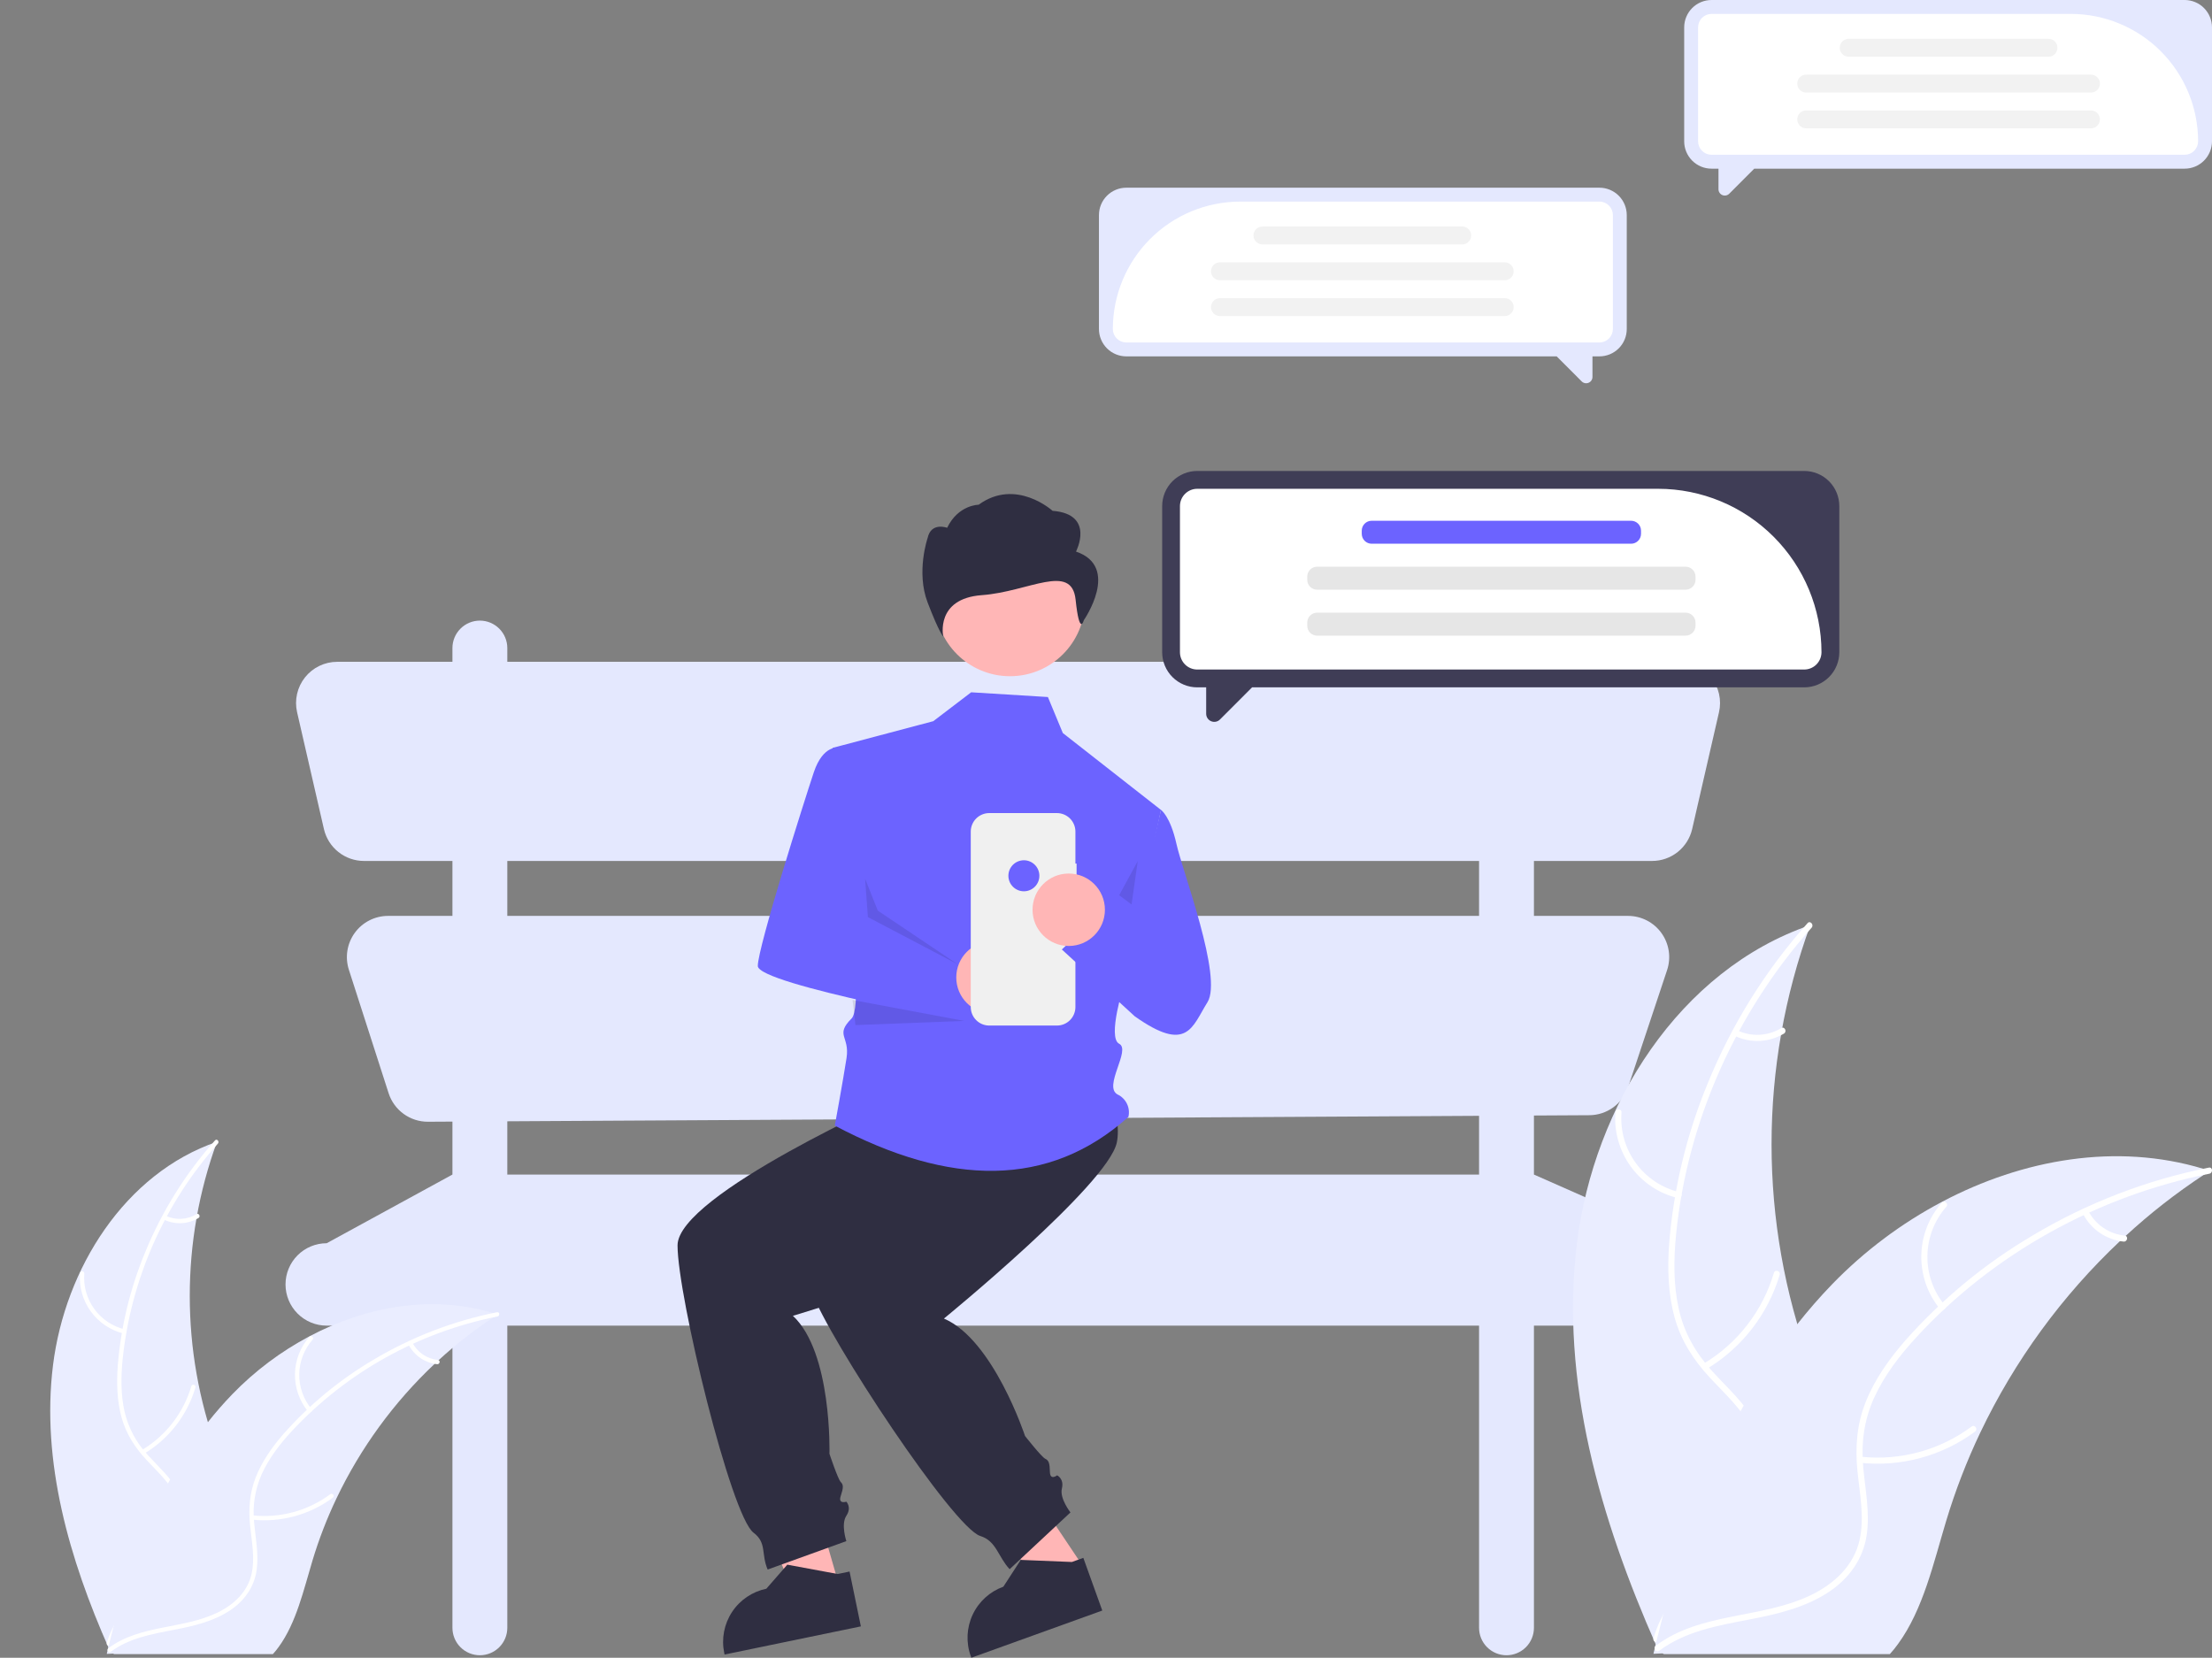 <svg width="483" height="362" viewBox="0 0 483 362" fill="none" xmlns="http://www.w3.org/2000/svg">
<rect x="0" y="0" width="483" height="362" fill="#808080" stroke="none"/>
<g clip-path="url(#clip0_305_6044)">
<path d="M368.891 271.484L334.942 256.488V243.596L347.041 243.528C348.918 243.517 350.745 242.918 352.265 241.815C353.785 240.711 354.922 239.159 355.516 237.376L364.015 211.847C364.466 210.494 364.589 209.054 364.374 207.645C364.159 206.235 363.613 204.897 362.78 203.741C361.948 202.584 360.852 201.642 359.585 200.993C358.317 200.343 356.914 200.004 355.49 200.004H334.942V188.008H360.738C362.771 188.008 364.745 187.317 366.335 186.049C367.926 184.781 369.04 183.01 369.496 181.026L375.349 155.534C375.652 154.215 375.654 152.845 375.355 151.526C375.056 150.207 374.463 148.972 373.622 147.913C372.78 146.855 371.711 146 370.493 145.413C369.276 144.825 367.942 144.52 366.591 144.52H334.942V141.521C334.942 140.734 334.787 139.954 334.486 139.226C334.184 138.498 333.743 137.837 333.187 137.28C332.63 136.723 331.97 136.281 331.243 135.98C330.516 135.678 329.737 135.523 328.95 135.523C328.164 135.523 327.385 135.678 326.658 135.98C325.931 136.281 325.27 136.723 324.714 137.28C324.158 137.837 323.716 138.498 323.415 139.226C323.114 139.954 322.959 140.734 322.959 141.521V144.52H110.772V141.521C110.772 139.93 110.141 138.405 109.018 137.28C107.894 136.155 106.37 135.523 104.781 135.523C103.192 135.523 101.668 136.155 100.545 137.28C99.421 138.405 98.79 139.93 98.79 141.521V144.52H73.631C72.279 144.52 70.946 144.825 69.728 145.413C68.511 146 67.442 146.855 66.6 147.913C65.759 148.972 65.166 150.207 64.867 151.526C64.568 152.845 64.57 154.215 64.873 155.534L70.726 181.026C71.181 183.01 72.296 184.781 73.887 186.049C75.477 187.317 77.451 188.008 79.484 188.008H98.79V200.004H84.732C83.316 200.004 81.919 200.339 80.657 200.982C79.394 201.625 78.302 202.558 77.468 203.704C76.634 204.85 76.082 206.178 75.858 207.578C75.634 208.978 75.744 210.411 76.178 211.761L84.853 238.716C85.439 240.537 86.589 242.123 88.136 243.244C89.684 244.366 91.547 244.965 93.458 244.954L98.79 244.924V256.488L71.331 271.484C70.15 271.484 68.982 271.716 67.891 272.168C66.801 272.621 65.81 273.283 64.976 274.119C64.141 274.954 63.48 275.946 63.028 277.038C62.576 278.129 62.344 279.299 62.344 280.481C62.344 282.867 63.291 285.156 64.976 286.843C66.661 288.53 68.947 289.478 71.331 289.478H98.79V355.459C98.79 357.05 99.421 358.576 100.545 359.701C101.668 360.825 103.192 361.457 104.781 361.457C106.37 361.457 107.894 360.825 109.018 359.701C110.141 358.576 110.772 357.05 110.772 355.459V289.478H322.959V355.459C322.959 357.05 323.59 358.576 324.714 359.701C325.838 360.825 327.361 361.457 328.95 361.457C330.539 361.457 332.063 360.825 333.187 359.701C334.31 358.576 334.942 357.05 334.942 355.459V289.478H368.891C371.275 289.478 373.561 288.53 375.246 286.843C376.931 285.156 377.878 282.867 377.878 280.481C377.878 279.299 377.646 278.129 377.194 277.038C376.742 275.946 376.081 274.954 375.246 274.119C374.412 273.283 373.421 272.621 372.331 272.168C371.24 271.716 370.072 271.484 368.891 271.484ZM110.772 188.008H322.959V200.004H110.772V188.008ZM110.772 256.488V244.857L322.959 243.663V256.488H110.772Z" fill="#E4E8FE"/>
<path d="M344.34 271.44C348.072 241.394 366.671 211.79 395.292 202.012C384.004 232.938 384.007 266.864 395.299 297.788C399.697 309.698 405.827 322.487 401.69 334.491C399.116 341.96 392.819 347.675 385.781 351.248C378.742 354.821 370.931 356.524 363.217 358.193L361.698 359.45C349.453 331.766 340.608 301.486 344.34 271.44Z" fill="#EAEDFF"/>
<path d="M395.575 202.581C379.078 221.077 368.375 244.969 365.969 269.687C365.448 275.031 365.385 280.497 366.552 285.764C367.719 291.034 370.261 295.456 373.868 299.423C377.165 303.051 380.958 306.378 383.317 310.745C385.804 315.347 385.899 320.577 384.197 325.466C382.114 331.447 378.008 336.323 373.828 340.951C369.186 346.09 364.284 351.353 362.311 358.166C362.072 358.991 360.807 358.572 361.045 357.747C364.478 345.895 375.97 339.162 381.451 328.487C384.008 323.505 385.082 317.722 382.684 312.464C380.588 307.866 376.68 304.431 373.309 300.787C369.77 296.961 367.057 292.763 365.659 287.698C364.229 282.516 364.079 277.036 364.46 271.702C365.416 259.614 368.263 247.751 372.899 236.548C378.119 223.734 385.49 211.907 394.693 201.581C395.263 200.942 396.141 201.947 395.575 202.581L395.575 202.581Z" fill="white"/>
<path d="M366.332 261.611C362.213 260.61 358.584 258.176 356.093 254.743C353.601 251.31 352.41 247.103 352.731 242.871C352.799 242.016 354.131 242.081 354.063 242.938C353.756 246.877 354.867 250.797 357.193 253.989C359.52 257.18 362.909 259.434 366.75 260.344C367.584 260.542 367.162 261.808 366.332 261.611L366.332 261.611Z" fill="white"/>
<path d="M371.961 297.803C379.4 293.356 384.891 286.266 387.34 277.945C387.582 277.121 388.847 277.54 388.606 278.364C386.041 287.017 380.311 294.384 372.56 298.995C371.821 299.434 371.226 298.24 371.961 297.803Z" fill="white"/>
<path d="M379.354 224.997C380.867 225.717 382.535 226.049 384.208 225.964C385.881 225.879 387.507 225.38 388.939 224.51C389.672 224.062 390.267 225.257 389.539 225.702C387.951 226.655 386.155 227.205 384.307 227.303C382.459 227.401 380.615 227.044 378.936 226.264C378.772 226.204 378.637 226.083 378.558 225.927C378.479 225.77 378.463 225.59 378.513 225.422C378.569 225.254 378.689 225.116 378.846 225.036C379.004 224.957 379.186 224.943 379.354 224.997L379.354 224.997Z" fill="white"/>
<path d="M482.529 255.678C482.079 255.97 481.63 256.263 481.179 256.567C475.152 260.536 469.456 264.988 464.148 269.879C463.732 270.251 463.316 270.634 462.911 271.017C450.25 282.939 439.909 297.111 432.415 312.812C429.438 319.063 426.941 325.531 424.945 332.161C422.189 341.317 419.928 351.465 414.472 358.954C413.912 359.742 413.303 360.494 412.65 361.207H363.345C363.233 361.15 363.12 361.105 363.008 361.049L361.039 361.139C361.118 360.79 361.208 360.429 361.287 360.08C361.332 359.878 361.388 359.675 361.433 359.472C361.466 359.337 361.5 359.202 361.523 359.078C361.534 359.033 361.545 358.988 361.556 358.954C361.579 358.83 361.613 358.718 361.636 358.605C362.13 356.589 362.64 354.573 363.165 352.557C363.165 352.546 363.165 352.546 363.176 352.535C367.215 337.184 372.569 322.036 380.05 308.183C380.275 307.766 380.5 307.338 380.748 306.922C384.154 300.696 388.063 294.76 392.435 289.172C394.84 286.12 397.396 283.192 400.096 280.399C407.086 273.195 415.164 267.137 424.034 262.446C441.718 253.099 462.191 249.517 481.09 255.227C481.573 255.374 482.046 255.52 482.529 255.678Z" fill="#EAEDFF"/>
<path d="M482.424 256.303C458.129 261.126 435.215 273.751 418.43 292.036C414.801 295.989 411.464 300.316 409.228 305.225C406.991 310.136 406.361 315.199 406.855 320.541C407.307 325.424 408.333 330.368 407.591 335.276C406.809 340.45 403.741 344.683 399.442 347.56C394.181 351.081 387.971 352.499 381.85 353.674C375.054 354.979 367.974 356.227 362.302 360.477C361.615 360.992 360.857 359.894 361.543 359.38C371.412 351.986 384.636 353.537 395.432 348.317C400.47 345.881 404.804 341.911 406.052 336.267C407.143 331.332 406.089 326.234 405.589 321.293C405.064 316.105 405.422 311.118 407.352 306.231C409.326 301.231 412.502 296.765 416.014 292.737C424.046 283.66 433.453 275.905 443.892 269.755C455.766 262.669 468.763 257.669 482.321 254.972C483.161 254.805 483.257 256.137 482.424 256.303H482.424Z" fill="white"/>
<path d="M423.571 285.808C420.885 282.526 419.451 278.395 419.526 274.152C419.601 269.909 421.18 265.832 423.981 262.647C424.55 262.005 425.574 262.859 425.004 263.503C422.39 266.464 420.92 270.262 420.858 274.213C420.797 278.164 422.147 282.007 424.667 285.048C425.214 285.709 424.115 286.466 423.571 285.808Z" fill="white"/>
<path d="M406.294 318.097C414.907 319.03 423.556 316.679 430.515 311.512C431.204 310.999 431.962 312.097 431.274 312.609C424.022 317.972 415.017 320.401 406.056 319.41C405.202 319.315 405.444 318.003 406.294 318.097V318.097Z" fill="white"/>
<path d="M455.987 264.426C456.762 265.913 457.894 267.184 459.281 268.124C460.668 269.065 462.266 269.646 463.933 269.815C464.788 269.899 464.544 271.211 463.695 271.128C461.855 270.932 460.09 270.288 458.555 269.253C457.021 268.217 455.763 266.821 454.892 265.186C454.797 265.039 454.761 264.861 454.792 264.688C454.824 264.516 454.919 264.362 455.06 264.258C455.206 264.158 455.385 264.119 455.558 264.151C455.732 264.182 455.886 264.281 455.987 264.426Z" fill="white"/>
<path d="M11.575 298.12C14.198 277.004 27.269 256.199 47.384 249.327C39.451 271.061 39.453 294.904 47.388 316.637C50.479 325.008 54.787 333.995 51.88 342.431C50.071 347.681 45.646 351.697 40.7 354.208C35.753 356.719 30.263 357.916 24.842 359.089L23.775 359.972C15.169 340.516 8.953 319.236 11.575 298.12Z" fill="#EAEDFF"/>
<path d="M47.577 249.727C35.863 262.867 28.583 279.368 26.77 296.887C26.404 300.643 26.36 304.484 27.18 308.186C28.007 311.788 29.782 315.103 32.321 317.785C34.639 320.335 37.304 322.673 38.962 325.742C40.71 328.977 40.777 332.652 39.581 336.087C38.117 340.291 35.231 343.718 32.293 346.97C29.031 350.582 25.586 354.281 24.2 359.069C24.032 359.649 23.142 359.354 23.31 358.774C25.723 350.445 33.799 345.713 37.651 338.211C39.448 334.71 40.202 330.646 38.517 326.95C37.044 323.719 34.297 321.304 31.929 318.744C29.442 316.055 27.535 313.105 26.552 309.545C25.547 305.903 25.442 302.052 25.71 298.304C26.381 289.808 28.383 281.471 31.64 273.598C35.309 264.592 40.489 256.28 46.957 249.023C47.358 248.574 47.975 249.28 47.577 249.726V249.727Z" fill="white"/>
<path d="M27.024 291.212C24.13 290.508 21.579 288.797 19.828 286.385C18.078 283.972 17.24 281.015 17.466 278.042C17.514 277.44 18.449 277.486 18.402 278.089C18.186 280.857 18.967 283.612 20.602 285.855C22.237 288.098 24.619 289.682 27.318 290.321C27.904 290.461 27.607 291.35 27.024 291.212Z" fill="white"/>
<path d="M30.978 316.648C36.206 313.523 40.065 308.54 41.786 302.692C41.956 302.113 42.846 302.407 42.676 302.986C40.873 309.068 36.847 314.245 31.399 317.486C30.88 317.794 30.462 316.955 30.978 316.648V316.648Z" fill="white"/>
<path d="M36.182 265.48C37.245 265.986 38.417 266.22 39.593 266.16C40.769 266.1 41.911 265.749 42.918 265.138C43.433 264.823 43.851 265.663 43.339 265.975C42.224 266.645 40.961 267.032 39.663 267.101C38.364 267.17 37.068 266.919 35.888 266.371C35.773 266.328 35.677 266.244 35.622 266.134C35.567 266.024 35.555 265.897 35.59 265.778C35.63 265.661 35.714 265.563 35.825 265.508C35.935 265.452 36.064 265.442 36.182 265.48Z" fill="white"/>
<path d="M108.694 287.043C108.378 287.249 108.061 287.455 107.745 287.669C103.509 290.458 99.506 293.586 95.776 297.024C95.483 297.286 95.191 297.555 94.906 297.824C86.008 306.202 78.741 316.162 73.474 327.197C71.382 331.589 69.627 336.135 68.225 340.795C66.288 347.229 64.699 354.361 60.864 359.624C60.471 360.178 60.043 360.707 59.584 361.207H24.933C24.854 361.168 24.775 361.136 24.696 361.097L23.312 361.16C23.368 360.915 23.431 360.661 23.487 360.416C23.518 360.273 23.558 360.131 23.589 359.988C23.613 359.894 23.637 359.798 23.653 359.711C23.66 359.68 23.668 359.648 23.676 359.624C23.692 359.537 23.716 359.458 23.732 359.379C24.079 357.962 24.438 356.545 24.807 355.129C24.807 355.121 24.807 355.121 24.814 355.113C27.653 344.325 31.416 333.679 36.673 323.943C36.831 323.651 36.989 323.35 37.163 323.057C39.557 318.682 42.304 314.51 45.377 310.583C47.067 308.438 48.864 306.38 50.761 304.417C55.673 299.354 61.35 295.097 67.584 291.8C80.012 285.231 94.4 282.714 107.682 286.727C108.022 286.83 108.354 286.933 108.694 287.043Z" fill="#EAEDFF"/>
<path d="M108.611 287.484C91.356 290.915 75.62 299.702 63.638 312.597C61.087 315.375 58.742 318.415 57.17 321.865C55.664 325.24 55.089 328.956 55.503 332.629C55.82 336.061 56.542 339.535 56.02 342.985C55.471 346.621 53.314 349.596 50.293 351.618C46.596 354.092 42.232 355.088 37.93 355.915C33.154 356.832 28.178 357.709 24.192 360.696C23.709 361.058 23.176 360.286 23.659 359.925C30.594 354.728 39.888 355.818 47.475 352.15C51.015 350.438 54.062 347.648 54.938 343.681C55.705 340.213 54.964 336.63 54.613 333.158C54.244 329.512 54.495 326.007 55.852 322.572C57.239 319.059 59.471 315.92 61.939 313.089C67.584 306.71 74.195 301.26 81.531 296.937C89.876 291.958 99.011 288.444 108.539 286.548C109.129 286.431 109.197 287.367 108.611 287.484H108.611Z" fill="white"/>
<path d="M67.251 308.215C65.363 305.909 64.356 303.006 64.408 300.024C64.461 297.042 65.57 294.177 67.539 291.938C67.939 291.487 68.658 292.088 68.258 292.54C66.421 294.621 65.388 297.29 65.344 300.067C65.301 302.843 66.25 305.544 68.021 307.681C68.405 308.146 67.633 308.678 67.251 308.215Z" fill="white"/>
<path d="M55.112 330.91C61.165 331.566 67.243 329.914 72.134 326.282C72.618 325.922 73.151 326.693 72.667 327.053C67.571 330.823 61.242 332.529 54.944 331.833C54.344 331.766 54.515 330.844 55.112 330.91Z" fill="white"/>
<path d="M90.035 293.19C90.58 294.235 91.375 295.128 92.35 295.789C93.325 296.45 94.448 296.858 95.619 296.977C96.22 297.036 96.049 297.958 95.452 297.9C94.159 297.762 92.918 297.31 91.84 296.582C90.761 295.854 89.877 294.873 89.265 293.724C89.198 293.62 89.173 293.495 89.195 293.374C89.217 293.253 89.284 293.145 89.383 293.071C89.486 293.001 89.612 292.974 89.734 292.996C89.856 293.019 89.964 293.088 90.035 293.19Z" fill="white"/>
<path d="M184.336 350.053L175.405 352.639L161.188 319.38L174.37 315.562L184.336 350.053Z" fill="#FFB6B6"/>
<path d="M205.689 229.519L196.475 239.359C196.475 239.359 147.945 260.885 147.945 271.956C147.945 283.026 159.617 330.998 164.531 334.688C167.491 336.923 166.153 339.33 167.622 342.738L184.803 336.533C184.803 336.533 183.574 332.843 184.803 330.998C186.032 329.153 184.803 327.923 184.803 327.923C184.803 327.923 182.96 328.538 183.574 326.693C184.189 324.848 184.189 324.233 183.574 323.618C182.96 323.002 181.117 317.467 181.117 317.467C181.117 317.467 181.731 295.326 173.131 287.331C173.131 287.331 213.06 275.646 217.975 267.65C222.889 259.655 224.118 230.749 224.118 230.749L205.689 229.519Z" fill="#2F2E41"/>
<path d="M187.974 355.151L158.212 361.3L158.135 360.924C157.501 357.848 158.113 354.646 159.837 352.022C161.561 349.398 164.255 347.567 167.328 346.932L167.328 346.932L171.913 341.679L182.908 343.713L185.506 343.176L187.974 355.151Z" fill="#2F2E41"/>
<path d="M216.827 312.698L205.43 320.349L229.076 347.705L236.798 342.521L216.827 312.698Z" fill="#FFB6B6"/>
<path d="M233.85 212.567C227.762 199.715 246.319 237.716 243.862 249.485C241.943 258.675 206.11 287.934 206.11 287.934C216.907 292.539 223.82 313.579 223.82 313.579C223.82 313.579 227.427 318.162 228.213 318.533C228.999 318.903 229.208 319.482 229.254 321.426C229.3 323.37 230.826 322.166 230.826 322.166C230.826 322.166 232.398 322.907 231.867 325.06C231.335 327.212 233.739 330.268 233.739 330.268L220.457 342.665C217.922 339.956 217.583 336.506 214.042 335.407C208.17 333.602 180.956 292.425 177.211 282.009C173.465 271.594 211.841 234.881 211.841 234.881L215.1 216.711L233.85 212.567Z" fill="#2F2E41"/>
<path d="M240.687 351.694L212.095 362L211.965 361.638C210.902 358.683 211.056 355.426 212.391 352.584C213.727 349.743 216.135 347.548 219.087 346.484L219.087 346.484L222.883 340.634L234.055 341.089L236.55 340.19L240.687 351.694Z" fill="#2F2E41"/>
<path d="M212.06 151.177L203.783 157.487L181.797 163.316C181.797 163.316 189.675 218.671 185.957 222.394C182.239 226.116 185.592 226.216 184.845 231.052C184.098 235.888 182.282 245.801 182.282 245.801C207.38 259.102 229.017 259.459 246.396 243.894C246.619 242.932 246.506 241.922 246.076 241.032C245.647 240.142 244.926 239.426 244.035 239.002C240.8 237.284 247.016 229.264 244.373 227.923C241.729 226.582 245.448 214.949 245.448 214.949L253.505 176.862L232.073 160.073L228.813 152.21L212.06 151.177Z" fill="#6C63FF"/>
<path d="M222.395 200.641C223.976 200.641 225.259 199.357 225.259 197.774C225.259 196.19 223.976 194.906 222.395 194.906C220.813 194.906 219.531 196.19 219.531 197.774C219.531 199.357 220.813 200.641 222.395 200.641Z" fill="#F2F2F2"/>
<path d="M220.535 147.665C229.577 147.665 236.907 140.327 236.907 131.275C236.907 122.222 229.577 114.884 220.535 114.884C211.494 114.884 204.164 122.222 204.164 131.275C204.164 140.327 211.494 147.665 220.535 147.665Z" fill="#FFB6B6"/>
<path opacity="0.1" d="M244.375 195.486L247.081 197.518L248.434 188.035L244.375 195.486Z" fill="black"/>
<path d="M183.098 163.262C183.098 163.262 179.715 162.585 177.686 168.681C175.656 174.776 165.469 206.875 165.469 210.939C165.469 215.003 214.557 223.862 214.557 223.862L209.735 206.927L187.437 199.942L183.098 163.262Z" fill="#6C63FF"/>
<path d="M216.706 221.352C221.07 221.352 224.607 217.81 224.607 213.441C224.607 209.072 221.07 205.531 216.706 205.531C212.342 205.531 208.805 209.072 208.805 213.441C208.805 217.81 212.342 221.352 216.706 221.352Z" fill="#FFB6B6"/>
<path opacity="0.1" d="M188.891 191.88L189.509 200.27L209.137 210.584L191.68 198.86L188.891 191.88Z" fill="black"/>
<path d="M235.076 188.578H234.822V181.594C234.822 181.063 234.717 180.538 234.514 180.047C234.311 179.557 234.014 179.111 233.639 178.736C233.264 178.361 232.819 178.063 232.329 177.86C231.84 177.657 231.315 177.552 230.784 177.552H216.006C215.476 177.552 214.951 177.657 214.461 177.86C213.971 178.063 213.526 178.361 213.151 178.736C212.776 179.111 212.479 179.557 212.276 180.047C212.073 180.538 211.969 181.063 211.969 181.594V219.907C211.969 220.438 212.073 220.964 212.276 221.454C212.479 221.945 212.776 222.39 213.151 222.765C213.526 223.141 213.971 223.439 214.461 223.642C214.951 223.845 215.476 223.949 216.006 223.949H230.784C231.315 223.949 231.839 223.845 232.329 223.642C232.819 223.439 233.264 223.141 233.639 222.765C234.014 222.39 234.311 221.945 234.514 221.454C234.717 220.964 234.822 220.438 234.822 219.907V193.549H235.076V188.578Z" fill="#F0F0F0"/>
<path d="M253.507 176.861C253.507 176.861 255.537 178.216 256.89 184.311C258.243 190.407 267.037 213.435 263.655 218.854C260.272 224.272 259.274 230.055 247.773 221.927L231.859 207.34L243.36 196.503L248.095 199.889L253.507 176.861Z" fill="#6C63FF"/>
<path d="M223.57 194.629C225.438 194.629 226.952 193.113 226.952 191.243C226.952 189.373 225.438 187.856 223.57 187.856C221.702 187.856 220.188 189.373 220.188 191.243C220.188 193.113 221.702 194.629 223.57 194.629Z" fill="#6C63FF"/>
<path d="M233.362 206.572C237.726 206.572 241.263 203.031 241.263 198.662C241.263 194.293 237.726 190.751 233.362 190.751C228.998 190.751 225.461 194.293 225.461 198.662C225.461 203.031 228.998 206.572 233.362 206.572Z" fill="#FFB6B6"/>
<path opacity="0.1" d="M186.156 218.366L210.535 222.936L186.799 223.848L186.156 218.366Z" fill="black"/>
<path d="M234.949 120.446C234.949 120.446 239.211 112.287 229.833 111.546C229.833 111.546 221.839 104.285 213.69 110.218C213.69 110.218 209.245 110.218 206.815 115.254C206.815 115.254 203.319 113.927 202.551 117.479C202.551 117.479 199.993 124.896 202.551 131.571C205.109 138.246 205.959 138.987 205.959 138.987C205.959 138.987 204.164 130.704 214.395 129.962C224.626 129.221 234.012 122.804 234.865 130.962C235.717 139.12 236.655 135.435 236.655 135.435C236.655 135.435 244.753 123.783 234.949 120.446Z" fill="#2F2E41"/>
<path d="M393.961 102.844H261.427C259.395 102.844 257.446 103.652 256.01 105.091C254.573 106.529 253.766 108.48 253.766 110.514V142.427C253.766 144.461 254.573 146.412 256.01 147.851C257.446 149.289 259.395 150.097 261.427 150.097H263.372V155.863C263.372 156.213 263.476 156.555 263.67 156.845C263.864 157.136 264.14 157.363 264.463 157.497C264.786 157.631 265.141 157.666 265.484 157.598C265.826 157.529 266.141 157.361 266.388 157.113L273.396 150.097H393.961C395.993 150.097 397.942 149.289 399.378 147.851C400.815 146.412 401.622 144.461 401.622 142.427V110.514C401.622 109.507 401.424 108.51 401.039 107.579C400.654 106.648 400.09 105.803 399.378 105.091C398.667 104.378 397.822 103.813 396.893 103.428C395.963 103.042 394.967 102.844 393.961 102.844Z" fill="#3F3D56"/>
<path d="M393.956 146.205H261.422C260.421 146.204 259.462 145.806 258.755 145.098C258.047 144.389 257.65 143.429 257.648 142.428V110.515C257.65 109.513 258.047 108.553 258.755 107.845C259.462 107.137 260.421 106.738 261.422 106.737H362.082C371.533 106.748 380.594 110.512 387.277 117.203C393.96 123.893 397.719 132.965 397.729 142.428C397.728 143.429 397.33 144.389 396.623 145.098C395.916 145.806 394.956 146.204 393.956 146.205Z" fill="white"/>
<path d="M356.158 113.716H299.51C298.314 113.716 297.344 114.687 297.344 115.884V116.565C297.344 117.763 298.314 118.734 299.51 118.734H356.158C357.354 118.734 358.324 117.763 358.324 116.565V115.884C358.324 114.687 357.354 113.716 356.158 113.716Z" fill="#6C63FF"/>
<path d="M368.059 123.751H287.604C286.407 123.751 285.438 124.722 285.438 125.92V126.6C285.438 127.798 286.407 128.769 287.604 128.769H368.059C369.255 128.769 370.225 127.798 370.225 126.6V125.92C370.225 124.722 369.255 123.751 368.059 123.751Z" fill="#E6E6E6"/>
<path d="M368.059 133.788H287.604C286.407 133.788 285.438 134.759 285.438 135.956V136.637C285.438 137.835 286.407 138.806 287.604 138.806H368.059C369.255 138.806 370.225 137.835 370.225 136.637V135.956C370.225 134.759 369.255 133.788 368.059 133.788Z" fill="#E6E6E6"/>
<path d="M477.027 0H373.722C372.937 -6.56418e-07 372.161 0.155 371.436 0.455C370.712 0.756 370.054 1.196 369.499 1.751C368.945 2.306 368.505 2.965 368.205 3.691C367.904 4.416 367.75 5.194 367.75 5.979V30.853C367.75 31.638 367.904 32.416 368.205 33.141C368.505 33.867 368.945 34.526 369.499 35.081C370.054 35.636 370.712 36.077 371.436 36.377C372.161 36.677 372.937 36.832 373.722 36.832H375.238V41.326C375.238 41.599 375.319 41.865 375.47 42.092C375.621 42.319 375.836 42.495 376.088 42.6C376.34 42.704 376.617 42.731 376.884 42.678C377.151 42.625 377.396 42.494 377.589 42.301L383.051 36.832H477.027C477.811 36.832 478.588 36.677 479.312 36.377C480.037 36.077 480.695 35.636 481.25 35.081C481.804 34.526 482.244 33.867 482.544 33.141C482.844 32.416 482.999 31.638 482.999 30.853V5.979C482.999 5.194 482.844 4.416 482.544 3.691C482.244 2.965 481.804 2.306 481.25 1.751C480.695 1.196 480.037 0.756 479.312 0.455C478.588 0.155 477.811 -6.56418e-07 477.027 0Z" fill="#E4E8FE"/>
<path d="M477.028 33.799H373.722C372.943 33.798 372.195 33.487 371.644 32.935C371.092 32.383 370.782 31.635 370.781 30.854V5.979C370.782 5.199 371.092 4.45 371.644 3.898C372.195 3.346 372.943 3.036 373.722 3.035H452.183C459.55 3.043 466.612 5.977 471.821 11.192C477.031 16.407 479.961 23.479 479.969 30.854C479.968 31.635 479.658 32.383 479.107 32.935C478.555 33.487 477.808 33.798 477.028 33.799Z" fill="white"/>
<path d="M447.297 8.476H403.672C402.593 8.476 401.719 9.351 401.719 10.431V10.431C401.719 11.511 402.593 12.387 403.672 12.387H447.297C448.376 12.387 449.251 11.511 449.251 10.431C449.251 9.351 448.376 8.476 447.297 8.476Z" fill="#F2F2F2"/>
<path d="M456.573 16.298H394.391C393.312 16.298 392.438 17.174 392.438 18.254V18.254C392.438 19.334 393.312 20.209 394.391 20.209H456.573C457.652 20.209 458.526 19.334 458.526 18.254C458.526 17.174 457.652 16.298 456.573 16.298Z" fill="#F2F2F2"/>
<path d="M456.573 24.119H394.391C393.312 24.119 392.438 24.995 392.438 26.075V26.075C392.438 27.155 393.312 28.03 394.391 28.03H456.573C457.652 28.03 458.526 27.155 458.526 26.075C458.526 24.995 457.652 24.119 456.573 24.119Z" fill="#F2F2F2"/>
<path d="M245.933 40.987H349.238C350.022 40.987 350.799 41.142 351.523 41.443C352.248 41.743 352.906 42.184 353.461 42.739C354.015 43.294 354.455 43.953 354.755 44.678C355.055 45.404 355.21 46.181 355.21 46.966V71.841C355.21 72.626 355.055 73.403 354.755 74.129C354.455 74.854 354.015 75.513 353.461 76.068C352.906 76.624 352.248 77.064 351.523 77.364C350.799 77.665 350.022 77.82 349.238 77.82H347.722V82.314C347.722 82.586 347.641 82.853 347.49 83.08C347.338 83.306 347.123 83.483 346.871 83.587C346.62 83.692 346.343 83.719 346.076 83.666C345.809 83.613 345.563 83.481 345.371 83.288L339.908 77.82H245.933C245.148 77.82 244.372 77.665 243.647 77.364C242.923 77.064 242.265 76.624 241.71 76.068C241.155 75.513 240.716 74.854 240.415 74.129C240.115 73.403 239.961 72.626 239.961 71.841V46.966C239.961 46.181 240.115 45.404 240.415 44.678C240.716 43.953 241.155 43.294 241.71 42.739C242.265 42.184 242.923 41.743 243.647 41.443C244.372 41.142 245.148 40.987 245.933 40.987Z" fill="#E4E8FE"/>
<path d="M242.992 71.842C243 64.466 245.931 57.395 251.14 52.18C256.349 46.964 263.411 44.031 270.778 44.022H349.239C350.019 44.023 350.766 44.334 351.317 44.886C351.869 45.438 352.179 46.186 352.18 46.967V71.842C352.179 72.622 351.869 73.371 351.317 73.923C350.766 74.475 350.019 74.785 349.239 74.786H245.933C245.154 74.785 244.406 74.475 243.855 73.923C243.303 73.371 242.993 72.622 242.992 71.842Z" fill="white"/>
<path d="M275.656 53.373L319.281 53.373C320.36 53.373 321.234 52.498 321.234 51.418C321.234 50.338 320.36 49.462 319.281 49.462L275.656 49.462C274.577 49.462 273.702 50.338 273.702 51.418C273.702 52.498 274.577 53.373 275.656 53.373Z" fill="#F2F2F2"/>
<path d="M266.38 61.197L328.562 61.197C329.641 61.197 330.516 60.322 330.516 59.242V59.242C330.516 58.162 329.641 57.286 328.562 57.286L266.38 57.286C265.301 57.286 264.427 58.162 264.427 59.242C264.427 60.322 265.301 61.197 266.38 61.197Z" fill="#F2F2F2"/>
<path d="M266.38 69.02L328.562 69.02C329.641 69.02 330.516 68.144 330.516 67.064C330.516 65.984 329.641 65.109 328.562 65.109L266.38 65.109C265.301 65.109 264.427 65.984 264.427 67.064C264.427 68.144 265.301 69.02 266.38 69.02Z" fill="#F2F2F2"/>
</g>
<defs>
<clipPath id="clip0_305_6044">
<rect width="483" height="362" fill="white"/>
</clipPath>
</defs>
</svg>
